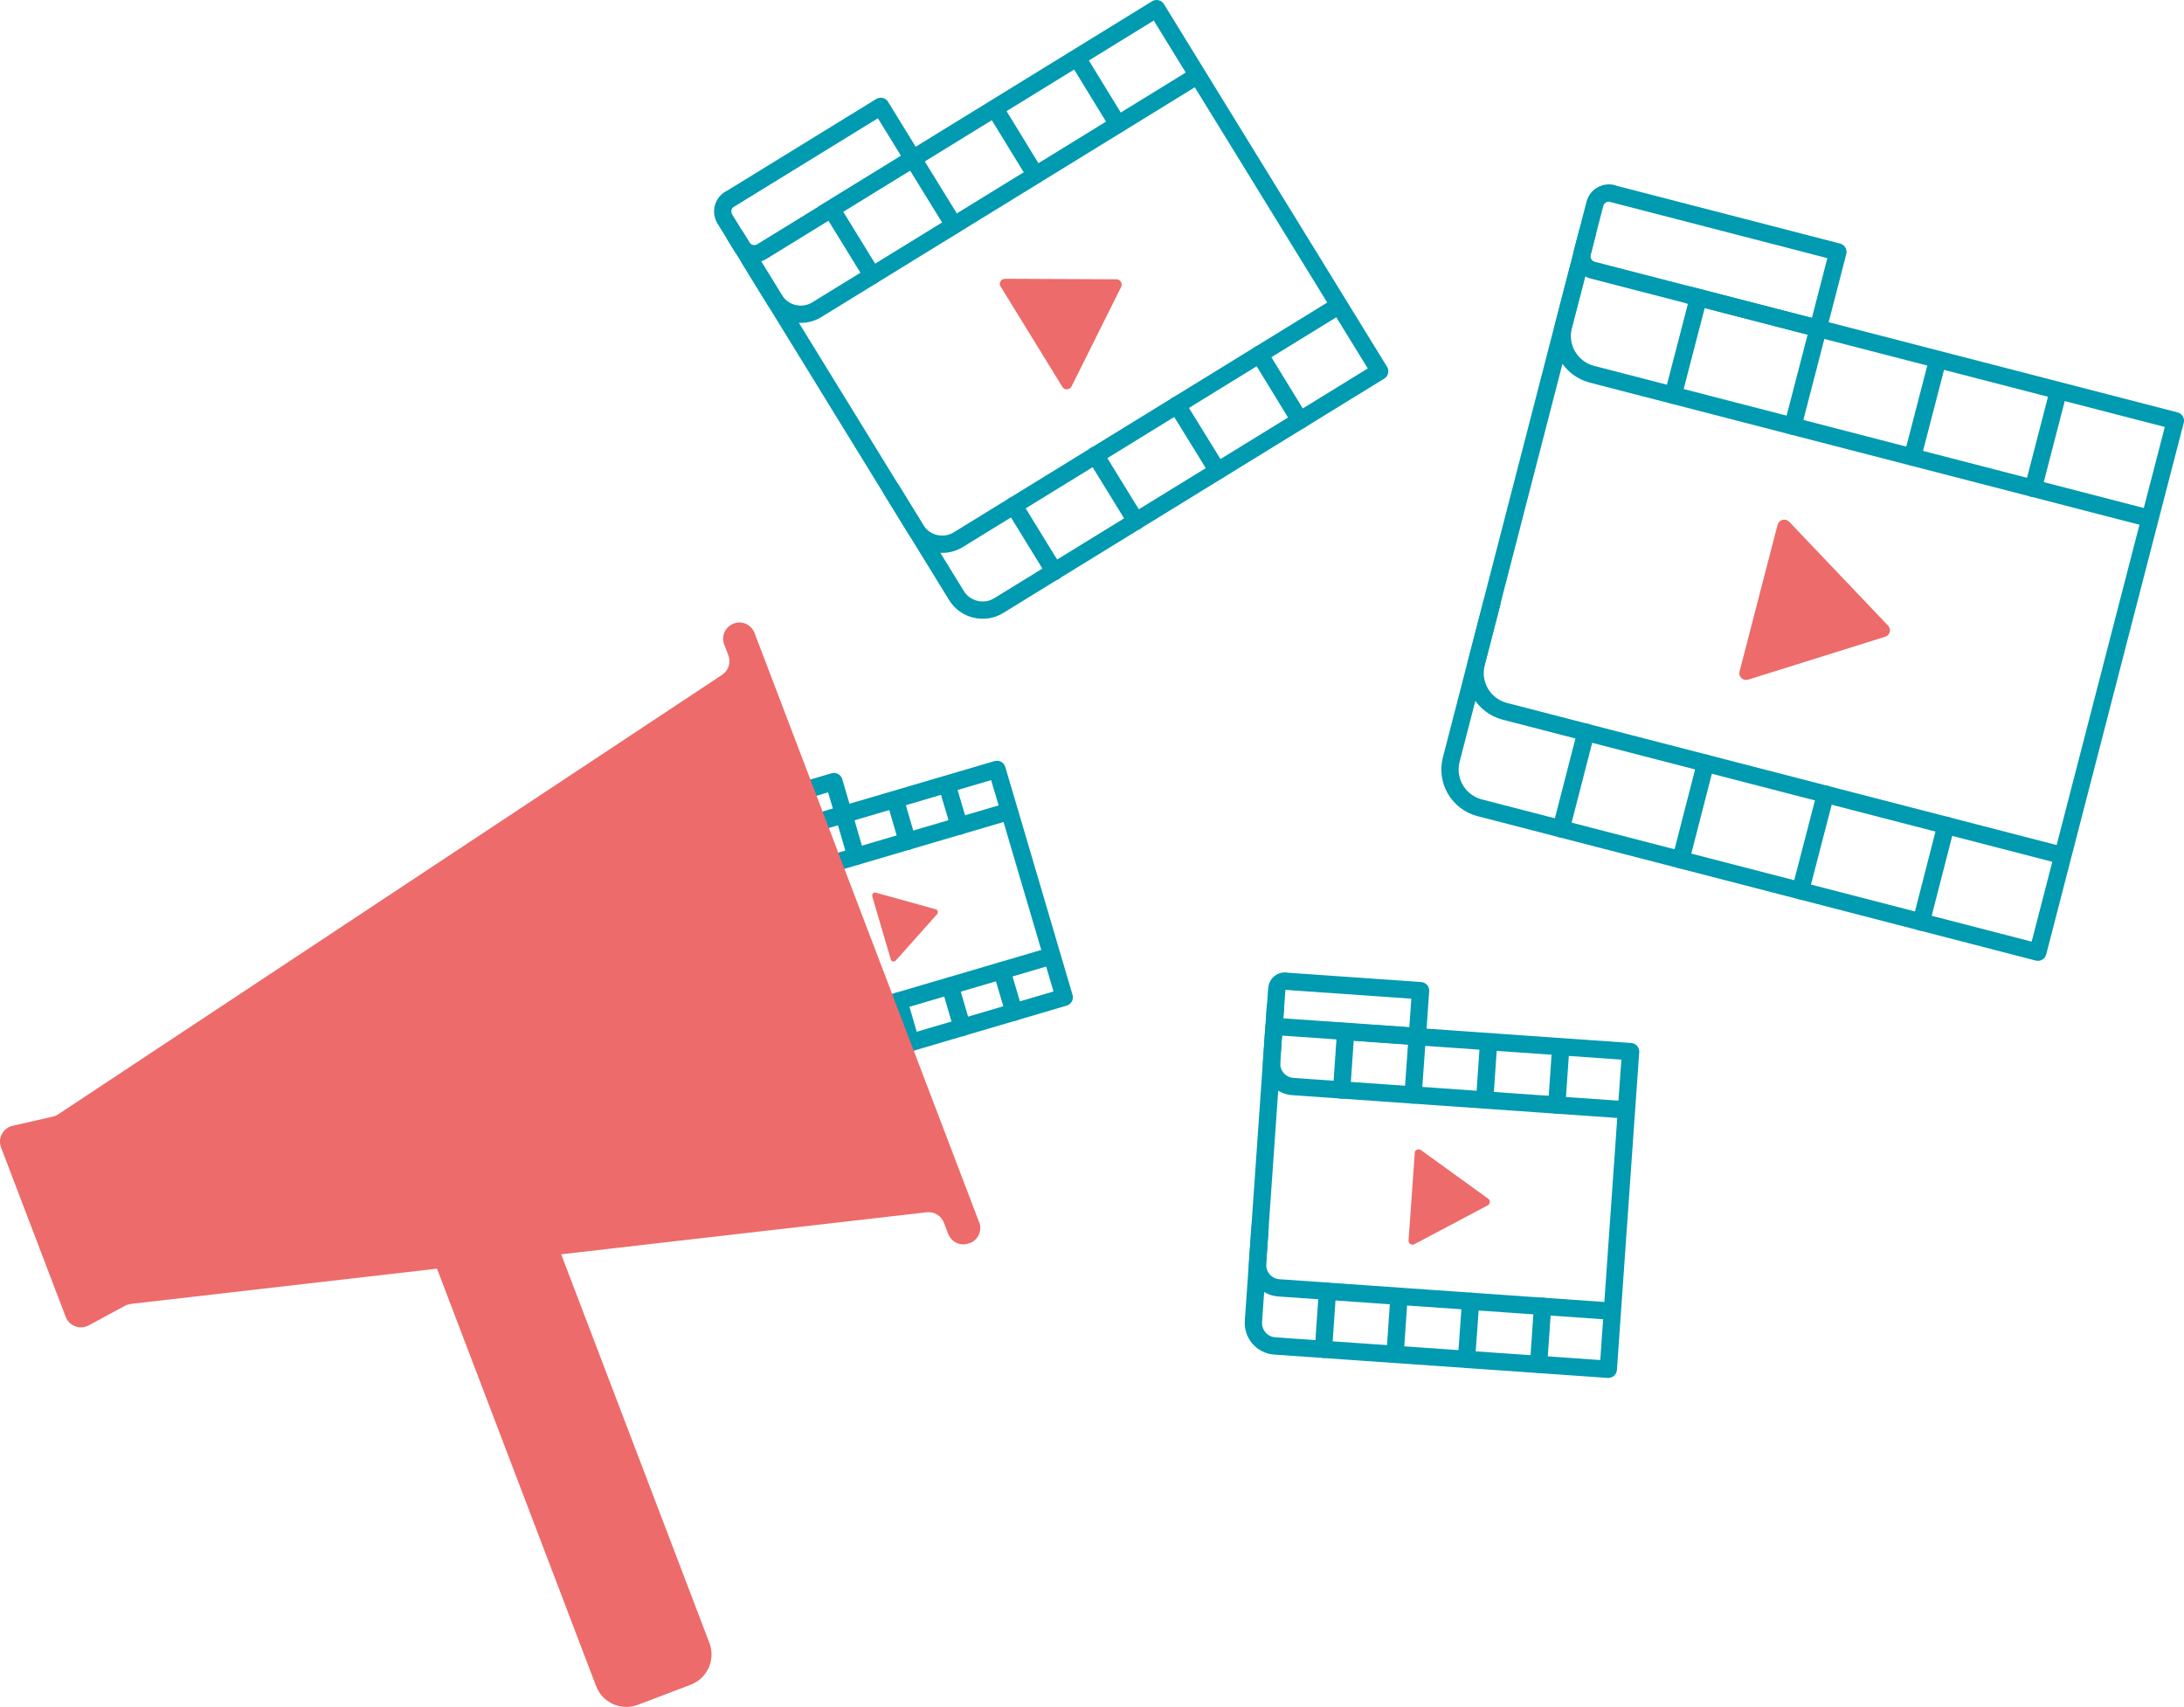 <?xml version="1.0" encoding="UTF-8"?><svg xmlns="http://www.w3.org/2000/svg" width="126.29" height="98.73" viewBox="0 0 126.29 98.73"><defs><style>.d{fill:#ed6b6a;}.e{fill:none;stroke:#009ab1;stroke-linecap:round;stroke-linejoin:round;}</style></defs><g id="a"/><g id="b"><g id="c"><g><g><path class="e" d="M45.58,48.04l12.07-3.55,.72,2.43,3.17,10.75-13.85,4.08c-.52,.15-1.08-.15-1.23-.67l-3.85-13.07"/><path class="e" d="M42.91,46.03h5.72v1.98h-5.72c-.26,0-.47-.21-.47-.47v-1.05c0-.26,.21-.47,.47-.47Z" transform="translate(-11.43 14.78) rotate(-16.41)"/><path class="e" d="M58.34,46.92l-13.83,4.07c-.52,.15-1.08-.15-1.23-.67l-.43-1.47"/><line class="e" x1="45.83" y1="48" x2="46.53" y2="50.4"/><line class="e" x1="48.8" y1="47.12" x2="49.5" y2="49.52"/><line class="e" x1="51.77" y1="46.25" x2="52.47" y2="48.65"/><line class="e" x1="54.76" y1="45.37" x2="55.47" y2="47.77"/><path class="e" d="M60.8,55.28l-13.83,4.07c-.52,.15-1.08-.15-1.23-.67l-.43-1.47"/><line class="e" x1="49" y1="58.76" x2="49.7" y2="61.16"/><line class="e" x1="51.97" y1="57.88" x2="52.67" y2="60.28"/><line class="e" x1="54.94" y1="57.01" x2="55.64" y2="59.41"/><line class="e" x1="57.93" y1="56.13" x2="58.64" y2="58.53"/><path class="d" d="M50.44,51.84l1.07,3.64c.04,.13,.2,.16,.29,.06l2.39-2.68c.08-.09,.04-.24-.08-.28l-3.46-.96c-.13-.04-.25,.08-.21,.21Z"/></g><path class="d" d="M56.62,70.68l-12.99-34.08c-.19-.49-.73-.73-1.21-.54-.49,.19-.73,.73-.54,1.21l.24,.63c.16,.41,0,.88-.36,1.12L3.36,64.44c-.09,.06-.2,.11-.31,.13l-2.32,.53c-.56,.13-.87,.72-.67,1.25l3.74,9.8c.2,.53,.83,.76,1.33,.49l2.09-1.13c.11-.06,.22-.09,.34-.11l17.71-2.04,9.2,24.14c.37,.97,1.45,1.45,2.42,1.08l3.05-1.16c.97-.37,1.45-1.45,1.08-2.42l-8.57-22.47,21.14-2.43c.43-.05,.83,.2,.99,.6l.25,.65c.19,.49,.73,.73,1.21,.54h.04c.49-.2,.73-.74,.54-1.23Z"/><g><path class="e" d="M47.69,12.31L66.88,.5l2.38,3.87,10.52,17.1-22.03,13.55c-.83,.51-1.93,.25-2.44-.58l-12.78-20.78"/><path class="e" d="M42.43,8.79h10.25v3.55h-10.25c-.46,0-.84-.37-.84-.84v-1.88c0-.46,.37-.84,.84-.84Z" transform="translate(1.45 26.26) rotate(-31.59)"/><path class="e" d="M69.22,4.38l-21.99,13.53c-.83,.51-1.93,.25-2.44-.58l-1.44-2.34"/><line class="e" x1="48.09" y1="12.11" x2="50.44" y2="15.93"/><line class="e" x1="52.81" y1="9.21" x2="55.16" y2="13.02"/><line class="e" x1="57.54" y1="6.3" x2="59.88" y2="10.12"/><line class="e" x1="62.3" y1="3.37" x2="64.64" y2="7.19"/><path class="e" d="M77.4,17.68l-21.99,13.53c-.83,.51-1.93,.25-2.44-.58l-1.44-2.34"/><line class="e" x1="58.62" y1="29.23" x2="60.97" y2="33.05"/><line class="e" x1="63.34" y1="26.32" x2="65.69" y2="30.14"/><line class="e" x1="68.06" y1="23.42" x2="70.41" y2="27.23"/><line class="e" x1="72.83" y1="20.49" x2="75.17" y2="24.31"/><path class="d" d="M57.87,16.58l3.56,5.79c.12,.2,.42,.19,.53-.02l2.87-5.76c.1-.2-.05-.44-.27-.44l-6.44-.03c-.24,0-.39,.26-.26,.46Z"/></g><g><path class="e" d="M97.66,17.06l28.13,7.27-1.47,5.67-6.48,25.06-32.28-8.35c-1.22-.32-1.96-1.56-1.64-2.79l7.87-30.45"/><path class="e" d="M92.47,12.7h13.46v4.57h-13.46c-.46,0-.84-.37-.84-.84v-2.9c0-.46,.37-.84,.84-.84Z" transform="translate(6.9 -24.25) rotate(14.5)"/><path class="e" d="M124.27,29.97l-32.22-8.33c-1.22-.32-1.96-1.56-1.64-2.79l.89-3.43"/><line class="e" x1="98.2" y1="17.26" x2="96.75" y2="22.85"/><line class="e" x1="105.12" y1="19.05" x2="103.67" y2="24.64"/><line class="e" x1="112.04" y1="20.84" x2="110.59" y2="26.43"/><line class="e" x1="119.02" y1="22.64" x2="117.57" y2="28.24"/><path class="e" d="M119.23,49.46l-32.22-8.33c-1.22-.32-1.96-1.56-1.64-2.79l.89-3.43"/><line class="e" x1="91.71" y1="42.34" x2="90.27" y2="47.93"/><line class="e" x1="98.63" y1="44.13" x2="97.19" y2="49.72"/><line class="e" x1="105.56" y1="45.92" x2="104.11" y2="51.51"/><line class="e" x1="112.53" y1="47.72" x2="111.09" y2="53.32"/><path class="d" d="M102.79,30.34l-2.2,8.49c-.08,.3,.2,.56,.5,.47l7.92-2.48c.28-.09,.37-.43,.17-.64l-5.72-6.01c-.21-.22-.59-.13-.66,.17Z"/></g><g><path class="e" d="M77.48,59.63l16.81,1.18-.24,3.39-1.05,14.98-19.29-1.35c-.73-.05-1.28-.69-1.23-1.42l1.27-18.2"/><path class="e" d="M74.23,57h7.83v2.65h-7.83c-.26,0-.47-.21-.47-.47v-1.72c0-.26,.21-.47,.47-.47Z" transform="translate(4.26 -5.3) rotate(4)"/><path class="e" d="M94.02,64.18l-19.26-1.35c-.73-.05-1.28-.69-1.23-1.42l.14-2.05"/><line class="e" x1="77.81" y1="59.69" x2="77.58" y2="63.03"/><line class="e" x1="81.95" y1="59.97" x2="81.71" y2="63.32"/><line class="e" x1="86.08" y1="60.26" x2="85.85" y2="63.61"/><line class="e" x1="90.25" y1="60.56" x2="90.02" y2="63.9"/><path class="e" d="M93.21,75.82l-19.26-1.35c-.73-.05-1.28-.69-1.23-1.42l.14-2.05"/><line class="e" x1="76.76" y1="74.67" x2="76.53" y2="78.02"/><line class="e" x1="80.9" y1="74.96" x2="80.67" y2="78.3"/><line class="e" x1="85.04" y1="75.25" x2="84.8" y2="78.59"/><line class="e" x1="89.2" y1="75.54" x2="88.97" y2="78.89"/><path class="d" d="M81.81,66.66l-.36,5.07c-.01,.18,.18,.3,.33,.22l4.25-2.25c.15-.08,.16-.29,.03-.38l-3.9-2.82c-.14-.1-.35,0-.36,.17Z"/></g></g></g></g></svg>